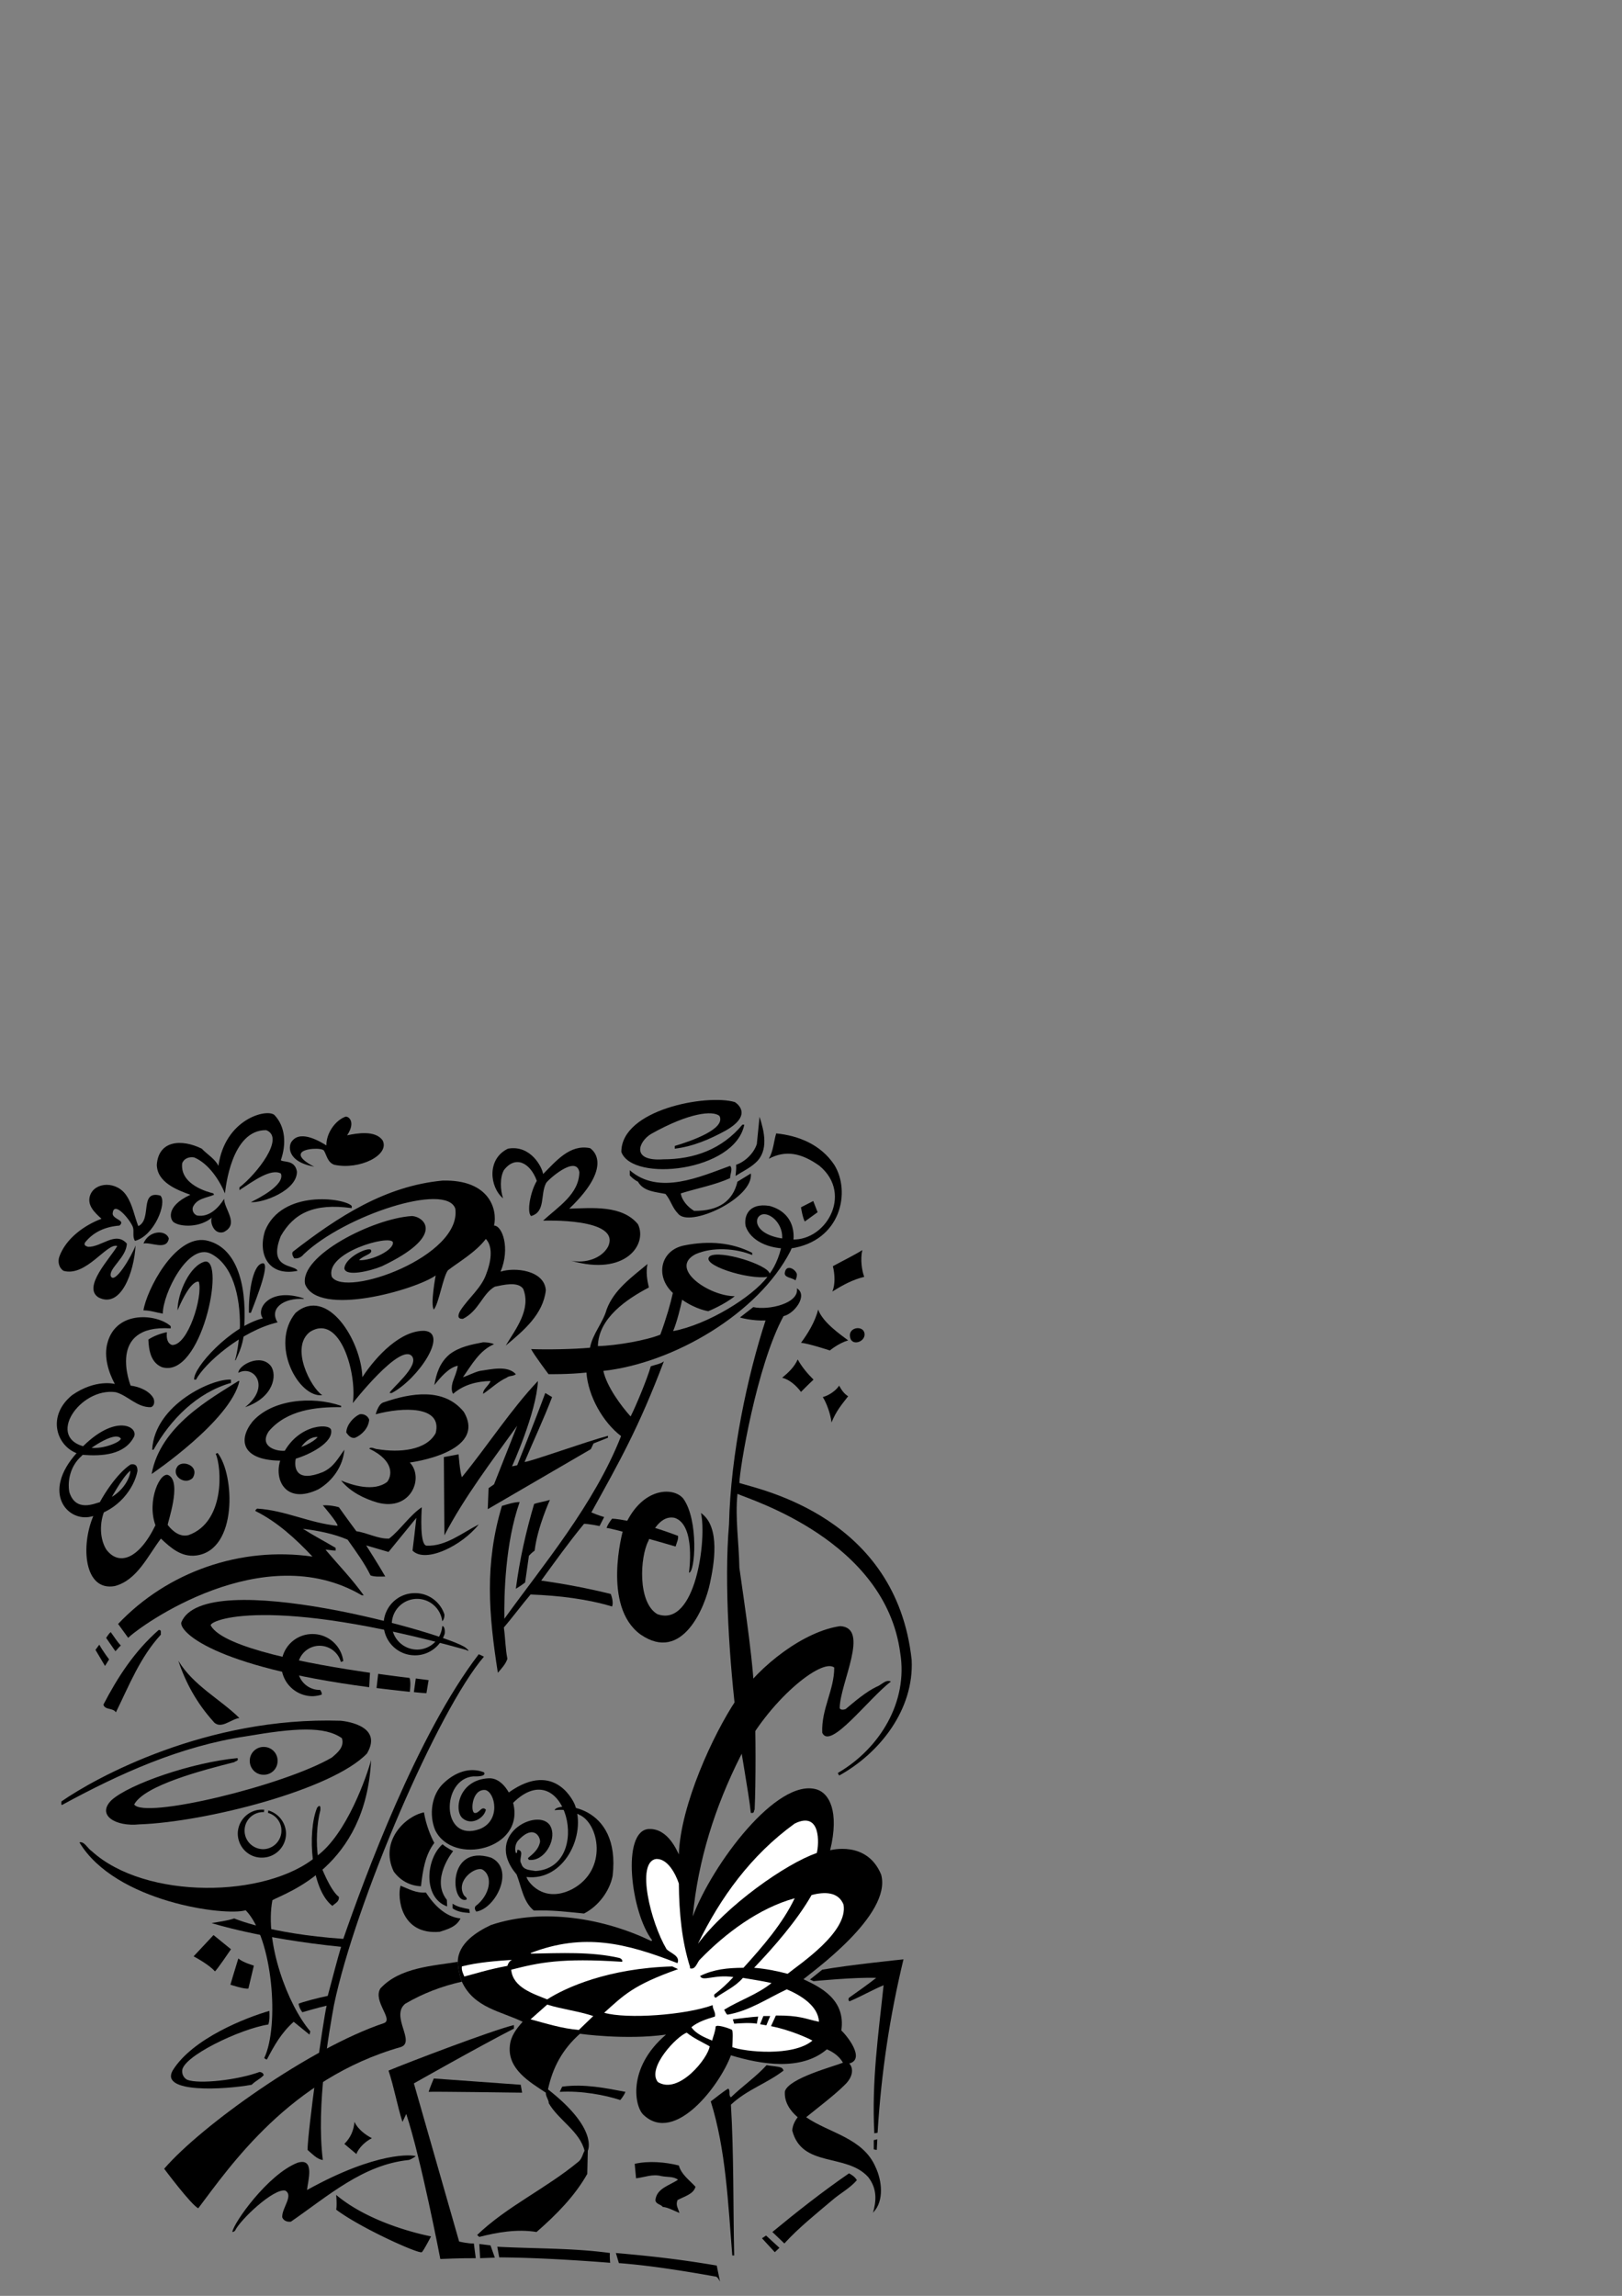 <svg xmlns="http://www.w3.org/2000/svg" width="595pt" height="842pt" viewBox="0 0 595 842"><rect x="0" y="0" width="595" height="842" fill="#808080" stroke="none"/><path style="stroke:none;fill-rule:nonzero;fill:#000;fill-opacity:1" d="M266.125 414.676c-5.777 3.144-11.898 5.8-18.602 6.597v-1c6.192-1.84 18.809-6.273 16.403-11-2.356-2.058-11.028-1.296-25.102 6.602-4.594 2.77-7.492 10.125 4.5 9.3 11.309-.007 21.512-3.679 29-12.698h.7c-3.399 17.21-41.008 21.242-45.098 10-.02-15.598 31.394-21.317 41.597-18.301 0 0 7.477 4.324-3.398 10.5m-165.5-5.801c4.262 4.46 4.363 10.988 2.398 16.602.739.914 5.145-.309 5.903 4.199.074 6.992-12.61 11.61-16.903 11.199 2.762-1.324 12.645-6.375 11-10.5-3.648-1.945-9.855 2.625-15.199 6.102v-1c6.145-4.7 17.008-18.309 9.801-21-12.793-.145-14.875 21.402-15.102 23.199-2.02-4.86-5.996-10.98-11.296-13.2-1.84-.328-3.778.383-4.403 2.2-.824 7.824 9.5 10.527 11.5 11-.062.242.14.344.2.5-2.712 1.172-6.383 1.273-7.797 4.597-.32 1.368.394 2.489 1.5 3 4.503.817 7.972-2.859 10-6.097.011 3.851 5.726 9.258-.204 12.199-4.023 1.125-5.191-4.676-4.199-5.398-4.492 3.855-11.5 3.476-13.898 1.898-1.274-.563-3.758-5.707 5.898-10.2-4.926-1.788-12.168-4.542-12.3-11 .644-9.007 9.128-9.546 16.5-5.902 1.788 1.957 4.847 3.692 6.101 6.301 2.375-17.074 17.516-21.074 20.5-18.699"/><path style="stroke:none;fill-rule:nonzero;fill:#000;fill-opacity:1" d="M127.324 416.375c3.676-.797 10.305-1.918 13 1.8 2.852 5.38-8.379 11.016-17.699 9-2.52-.894-2.773-3.57-3.8-5.198-.74-1.114-7.614-.891-8.4 1-1.054 1.882 4.15 4.636 4.9 4.898-10.454-1.848-9.598-8.035-8.098-9.5 3.273-4.043 10.511.469 12.5 1.7-.051-4.497 3.214-9.087 6.898-10.5 1.008-.423 4.125 1.675.7 6.8m149.902 10c-2.192 2.055-4.946 3.281-7.403 4.898.11-1.312.317-2.636.2-4.097 3.277-1.09 6.542-4.254 7.601-7.602l1-10c1.715 5.29 3.45 12.43-1.398 16.801m-177.301 270.5c-2.926 15.5 5.57 38.398 13.898 48.102-.066.394-.3 1.199-.3 1.199l-5.797-4.7c-4.575 4.102-7.125 8.692-9.801 13.797-.387.098-.692-.312-1-.5 5.613-11.746 3.199-43.898-6.801-54.199-7.293 2.258-47.793-2.906-61-24.898 1.805-.485 3.027 2.27 4.5 3.199 19.645 17.941 64.125 17.375 82.5 1.898 11.125-8.023 18.547-29.757 20-35.296-1.875 39.273-31.137 48.586-36.2 51.398"/><path style="stroke:none;fill-rule:nonzero;fill:#000;fill-opacity:1" d="M116.727 681.375c-.895-5.059-.52-12.715.796-17.5.227-2.875-1.199-.898-1.199-.898-3.66 8.824-2.36 29.863 5.602 36 1.117-1.04 2.543-1.547 2.398-3.301-3.015-2.227-6.554-10.688-7.597-14.301m52.699 45.398c4.418 9.622 14.414 10.848 22.3 14.704-2.378 2.671-4.417 5.324-4.703 8.898-.835 8.465 7.223 13.156 13.204 17.102-.067 1.46 1.054 2.48 1.097 3.898 3.531 6.129 11.383 10.313 13.102 17.398-.7 1.278-.903 2.809-2.102 3.903-12.062 10.027-26.344 16.453-37.3 27l.8.699c6.485-1.656 13.828-2.984 21-1.8 7.317-6.388 14.047-13.22 18.602-21.302l.199-8.5s4.043-7.941-14.602-22.5c1.688-7.945 5.258-14.68 11.704-20.398 0 0 16.773 2.375 31.597.3-14.492 12.325-11.52 26.84-8.097 29.598 11.453 10.532 27.824-10.976 31.898-22 10.992 3.332 25.781 5.88 35.2-2.199 2.413 1.043 4.558 2.57 5.902 4.903-3.18 1.34-19.809 5.625-21.301 10.5-.344 3.898 2.004 7.265 4.699 9.5-1.164 1.539-1.879 3.07-2 4.898 3.59 13.777 19.91 8.168 27.898 17.102 3.477 4.523 2.825 9.12 1.704 13.097l.199-.3c3.98-4.184 3.062-11.633.8-16.399-4.57-10.84-17.117-12.574-25.5-18.398 4.274-3.477 10.524-8.227 14-11.704 3.524-3.273 3.274-6.523 1.797-8 6.145-1.605-1.023-10.441-2.898-12.097 1.707-11.508-7.984-16.031-13.898-18.801 2.648-2.332 32.64-23.55 28.5-38.398-5.227-12.645-18.704-8.903-18.704-8.903 3.477-14.324-.414-20.93-4.898-22.3-14.555-4.43-38.336 27.456-45.5 46.601 1.938-20.746 8.195-40.262 17.398-58.602 10.227-20.523 30.032-36.41 34.5-32.699.024 8.227-4.77 15.16-4.398 23.903 2.875 6.523 16.867-12.414 25.2-18.801-2.009-.856-3.438 1.289-5.2 1.898-4.05 1.942-7.93 5.305-11.398 8.2-.61.269-1.832.472-2.204-.297.063-9.125 11.227-29.477.204-30.102-12.993 1.8-29.477 14.125-38.204 27.102-8.355 12.5-20.386 38.453-21 56.597-.613-1.008-3.855-9.574-11-9.3-10.191.558-6.648 30.632 1.204 40.8l-.301.301c-17.035-8.223-39.582-12.305-58.801-5.898-5.262 2.468-12.098 6.753-12.2 13.5 0 0 .137 3.836 1.5 7.296"/><path style="stroke:none;fill-rule:nonzero;fill:#000;fill-opacity:1" d="M169.426 726.773c-7.414 1.664-14.352 4.317-20.801 8.102-5.488 4.582 4.043 14.125-1.7 15.898-40.593 11.559-62.542 43.664-74.198 59.102-2.63-1.258-12.5-14.5-12.5-14.5 13.648-15.828 53.605-44.375 80.597-53.398 3.676-1.309-4.113-8.028-1.3-12.704 7.187-7.87 19.644-8.273 28.402-9.796 0 0 .137 3.836 1.5 7.296m100.898-94.898c-2.644-21.156-4.773-51.043-2.898-72.8.574-25.907 6.906-54.907 13.398-74.802-4.449.227-9.156-.96-9.398-1.097l4.898-3.801c5.676 1.25 16.926-1.375 16-6.898 4.153 2.543-.851 9.312-4.898 10.199-9.926 18.324-16.145 56.23-16.2 61.199 7.704 2.48 57.524 12.375 63.2 64.898.898 18.067-11.547 34.082-26.602 42.403-.043-.364-.554-.57-.398-1 15.351-8.953 25.754-26.09 22.8-44-5.476-41.176-54.988-56.149-59.703-58.301-.894 8.883.536 17.758.704 27.102 1.972 14.218 5.523 36.648 5.597 50.398.418 9.223.457 28.598 0 38.3-.36.294-.054 1.009-.699 1.2h-.7c-.695-7.129-4.175-25.625-5.1-33"/><path style="stroke:none;fill-rule:nonzero;fill:#000;fill-opacity:1" d="M122.523 735.273c-1.855 10.227-6.601 36.72-4.097 56.903-2.082-.285-3.645-2.02-5.602-3.7.016-6.585 5.672-47.546 7-52.902-3.074.676-8.898 2.403-8.898 2.403s-1.094-1.235-1.403-3.102c1.176-.621 7.309-2.207 10.704-2.898 1.773-6.645 3.535-13.477 4.898-18-29.7-2.977-47.5-8.704-47.5-8.704 2.777-.5 5.633-.804 8.3-1.699 0 0 12.59 5.57 40 7.5 7.743-22.242 27.075-74.906 49.7-104.398l1.898.898c-16.855 19.594-47.191 90.258-55 127.7m86.301-292.001c8.371-.253 19.39-1.378 25.2 5.704 3.581 7.34-4.536 19.16-24.5 13.398 5.328 1.047 11.144-.875 13.5-5.102 5.144-10.773-23.797-9.597-23.797-9.597 5.421-5.067 13.175-9.656 13.296-17.801-1.191-6.543-11.675 2.988-12.199 4-2.21 4.219-.074 10.55-5.5 12.102-1.652-1.43-.27-8.934 2.102-12.903-2.426-6.699-7.899-9.488-12.102-3.898-1.496 2.722-1.289 7.21-.3 10.3-4.91-4.148-6.016-14.421 1.8-18.203 8.426-1.523 12.613 6.954 12.903 9.301 4.707-4.691 9.808-11.02 17.199-9.5 0 0 9.742 5.594-7.602 22.2m66.602-12.899c1.14 9.074-22.676 20.125-26.7 14.7-2.152-2.16-2.66-4.915-4.601-7.2-3.672-.773-8.059-.875-10.102-4.5-1.117-.559-2.035-1.27-3-2.3v-1.9c10.657 9.356 25.957 2.317 36.801-1.6 1.09 1.163-.031 3 0 4.5-5.746 2.577-12.066 3.702-18.097 5.6.418 2.692 2.765 5.137 4.898 6.4 9.043.093 14.207-3.575 15.898-10.7l4.903-3m-94.199 19.102c3.02-.032 6.023 8.273 2.398 16.898 5.125-1.7 16.047-.582 16.602 6.8-.985 8.81-8.024 14.727-14.704 20.302 3.52-5.88 9.438-13.223 6.403-20.801-1.965-2.828-7.367-1.414-10.403-.801-4.523 2.5-5.843 8.887-11.699 11.8-3.074.2-.898-3.1-.898-3.1 2.98-4.606 7.773-8.278 9.5-13.5 1.433-3.653 2.762-9.571-.2-12.7-3.742 4.934-10.226 8.625-13.902 11.5-1.824 2.375-3.336 12.234-5.199 14.398-1.297-1.96.7-12.5.7-12.5-7.325 5.227-43.075 15.477-47.9 3.204-2.175-10.477 25.095-24.184 39.2-25 4.625.273 12.375 7.273-11 18.398-4.332 1.8-13.375 3.957-13.8.8.288-4.202 9.124-8.128 9.8-6.698.625 1.523-3.086 1.984-4.398 3.699 4.78.222 12.898-3.801 12.398-6.602-1.086-2.914-25.117 3.805-22.398 12.7 5.007 7.812 47.734-7.516 45.296-25-3.273-9.774-40.558 2.425-55.597 16.703-.93 1.199-2.258 1.71-3.5 1.5-.492-.707-1-1.73-.5-2.403 16.636-12.894 33.875-24.113 54.898-26.097 17.422-.454 20.23 10.804 18.903 16.5M46.523 438.676c2.153 3.32 2.766 7.3 4.204 11 5.195-2.477.195-13.29 8.097-11.2 2.606 2.5-2.199 14.774-9.3 16.598-1.051-1.445-.235-3.59-.797-5.097-1.07-2.778-7.227-10.102-7.403-4.704.418 2.032 4.805 2.235 2.5 4.204-4.937.375-9.531 2.21-12.699 6.296-.402 1.118.516 1.22 1.2 1.5 4.929.13 10.027-5.89 14.198-1.199-.09 5-6.648 9.051-5.898 11.903 1.375 3.398 7.746-7.414 9.102-11.204-.532 9.75-5.329 23.176-13.5 19.102-6.227-3.707 4.187-14.395 6.796-18.898-3.773-1.352-11.398 11.398-19.699 9.097-1.68-1.023-2.187-3.265-1.597-5.097 2.367-6.739 9.203-11.633 15.5-14-2.422-2.223-5.38-4.875-4.204-8.5 1.735-5.106 9.938-5.493 13.5.199"/><path style="stroke:none;fill-rule:nonzero;fill:#000;fill-opacity:1" d="M129.023 442.273v.801c-14.023-1.949-21.28 1.985-26 10.2-5.023 12.476 5.329 10.351 6.102 12.8-10.77 2.16-14.64-6.226-11.898-14.699 6.164-15.223 29.148-12.055 31.796-9.102m170.903 2.301-4.7 3.403c-.808-1.387-1.402-5.204-1.402-5.204l4.5-2.296 1.602 4.097"/><path style="stroke:none;fill-rule:nonzero;fill:#000;fill-opacity:1" d="M290.023 457.875c18.559-2.707 22.145-20.875 16-30.7-4.875-7.312-12.933-10.679-21.296-11.5-.918 3.063-1.02 6.43-2.704 9.302 6.172-3.278 11.977-2.145 18.602 2.597 12.707 10.594 1.793 28.594-11.2 26.903-12.343-.895-13.288-7.457-10.3-8.903 3.043-1.492 8.707 3.426 7.7 9.5.007 3.578-2.403 9.469-4.5 12-.657-3.242-18.157-8.742-21.9-6.398-3.925 3.156 14.204 8.762 21.098 7.597-5.57 7.387-21.886 17.516-34.597 19.903 1.406-3.344 2.742-8.844 3.3-11.5 5.176 3.605 9.598 4.199 9.598 4.199s5.844-2.375 9.7-5.5c-9.493-.02-24.32-10.207-14.399-15.398 6.242-2.778 14.809-2.168 20.8.296v-.796c-7.214-3.707-15.675-4.602-25-2.704-8.702 1.762-10.687 11.32-4.1 17.403-.825 3.824-2.325 9.074-4.598 15.3-4.895 2.024-15.895 4.024-22.903 4.2.219-10.262 10.524-17.2 18.7-21.5-.63-2.637-1.141-5.696-.5-8.602-5.946 4.946-12.372 9.535-15 16.7-1.348 4.874-5.126 8.855-6.098 14-6.27.566-15.926.726-21.602.5 1.055 2.105 6.403 9.203 6.403 9.203s7.523.097 13.898-.602c.625 8.7 6.113 18.293 12.7 23.3-9.825 25.075-28.825 47.575-42.802 67-.16-8.737.309-27.843 5.602-42.8-1.992-.031-4.645.887-6.5 1.398-6.395 21.29-4.879 39.59-1.5 61.204 1.418-1.633 2.848-3.164 3.5-5.102-.754-3.773-.754-7.754-1.3-11.5 2.507-2.875 7.175-9.043 9.8-12.102 10.707.395 21.043 1.727 29.898 4.403.528-1.203.016-3.446-.5-4.602-7.691-1.906-16.515-3.64-25.5-4.898 5.106-7.004 10.207-14.145 15.704-20.801 1.476-.102 5.699.8 5.699.8l1.699-3.3s-1.957-.543-4.7-1.7C227.25 536 234.25 523.75 243.524 499.274c-1.273.977-2.964 1.176-4.796 1.801-1.227 4.426-5.477 14.676-7.403 18.403-3.367-3.73-8.722-10.868-10-16.704 25.75-2.843 56.867-21.058 68.602-43.898 2.191-4.36 2.277-13.898-7.602-16.602-7.824-1.273-9.492 3.895-8.8 7.403 1.714 5.176 8.226 8.574 16.5 8.199m-228.099-3.7c-.7 4.652-6.719 1.183-9.301 1.898 1.941-4.914 8.238-5.168 9.3-1.898m10.001 51.801h-.7c-.476-4.309 13.356-19.559 25.2-22.5-2.688-3.372 2.37-11.512 15-7.301v.199c-7.278-.469-12.832 3.45-9.602 8.602-13.156 3.023-26.93 15.168-29.898 21"/><path style="stroke:none;fill-rule:nonzero;fill:#000;fill-opacity:1" d="M88.023 486.375c.09-11.172-2.691-22.543-10.699-26.602-8.324-4.105-17.629 14.766-17.597 22-2.38-.398-4.622-1.214-7.102-1.199 1.05-7.156 11.375-27.574 22.8-25.699C86.333 457 90.5 470 89.626 486.075c.043 6.425-2.082 10.292-3.2 12.8h-.198c1.023-3.543 1.523-8.207 1.796-12.5m228.3-27.898c-.793 3.414-.156 7.523.7 9.796-4.247 1.063-7.692 2.895-11.7 5.403 1.13-2.606.926-6.48.2-9.301 3.581-1.977 7.253-3.71 10.8-5.898"/><path style="stroke:none;fill-rule:nonzero;fill:#000;fill-opacity:1" d="M59.324 501.375c-4.015-1.742-4.73-6.129-4.898-10.102 2.004-1.332 4.554-2.25 6.8-2.699-.226 2.094.106 4.094 1.899 4.7 5.875.226 11.375-17.942 9.8-23.2 0 0-2.757-1.406-7.8 10.5-.023-6.34 4.543-16.574 10.102-17.898 7.605-1.008-1.395 43.324-15.903 38.699m32.699-19.898h-.699c-.21-6.426 1.176-17.102 4.7-18.102 3.601-1.25-1.852 12.594-4 18.102m200.3-14.204c.055.942-.254 1.555-.5 2.301-1.285-1.054-4.445-.953-3.898-3 .574-2.949 3.84-1.215 4.398.7m-159.398 37.8c5.316-8.094 14.242-17.242 22.8-17 8.942.758-2.226 17.594-12 22.801h-.8c.21-1.348 11.074-9.875 8.199-13.5-4.293-5.043-21.7 17.2-21.7 17.2 1.575-10.743-4.593-32.907-15.6-26.2-7.657 5.625.241 20.645 4.402 23.3-8.7 1.048-19.372-18.491-9.801-30.198 11.734-9.93 24.074 10.273 24.5 23.597m178.199-13.5c-3.625 1.094-6.7 3.7-6.7 3.7s-8.171-2.68-10.6-2.797c2.343-3.145 5.183-7.633 6.3-12.204 1.707 4.727 8.043 9.059 11 11.301"/><path style="stroke:none;fill-rule:nonzero;fill:#000;fill-opacity:1" d="M29.824 534.074c-3.887 3.457-5.156 8.758-4.398 13.102 2.324 7.574 9.379 4.176 11.3 3.699 8.149-2.375 11.106-9.043 11.098-11.5-2.847 2.102-7.574 11-8.898 13.398-2.336 4.364-2.692 10.922 0 15.403 4.41 6.074 11.804 4.105 18.097-8.801-3.304-9.063 1.852-20.125 4.903-18.3 4.824 2.675-.528 17.46-.403 18.198 1.727 2.227 4.477 4.602 7.704 3.704 13.437-4.856 12.113-24.903 9.898-29.801l.7-.301c6.21 7.762 7.507 35.656-7.9 37.602-5.5.664-9.374-2.907-12.902-6.204-4.836 6.36-8.714 15.235-16.898 17.403-11.293 2.058-12.633-14.79-7.8-25.903 2.737-6.898 8.741-15.539 13.6-18.699 1.774-.308 2.493.426 2.5 2.403-1.136 6.164-6.987 14.586-16.902 16.699-8.648 2.199-18.539-8.703-5.296-23.403 13.164-14.746 22.441-9.855 21-6-3.407 6.93-12.036 7.301-18.704 6.801-9.023-1.242-14.328-13.5-4.097-21.898 8.699-6.051 15.699-4.102 15.699-4.102-2.242-4.133-4.156-9.98-2.7-15.097 3.259-12.13 18.278-10.59 23.2-6.102v.8c-23.75-1.55-14.7 21-14.7 21 3.098.333 6.977 1.966 8.4 4.7.41 1.04.41 2.773-1 3.2-5.095.128-8.423-4.294-12.9-5.5-13.175-1.825-25.925 17.05-10.8 20.1 5.063 1.45 12.77-1.765 12.7-3.1-2.243-3.071-12.763 4.487-14.5 6.5m287.198-45.501c.973 3.035-3.562 5.067-4.898 2.7-1.875-4.149 3.875-5.524 4.898-2.7m-135.796 4.403c-5.344 2.27-8.2 7.574-11.403 12.097 1.875-.543 4.02-1.77 6.2-2.3 4.246-.59 10.163-2.122 13.203 1.203-1 .859-2.43.453-3.403 1.296-3.105 1.399-5.656 3.95-8.597 5.903-.122-1.75 2.125-2.973 2.699-4.7-4.86.094-9.86 1.317-13.7 4.7-.75-.934-.542-2.973-.203-4.2.68-2.038 1.598-3.874 1.903-6.101-3.367.695-6.324 4.266-8.602 7.102.746-4.262 1.973-8.243 5.602-11.301 3.613-2.754 8-3.57 12.3-4.403 1.106.016 2.739.118 4 .704m117.2 13c-1.801 1.648-4.602 4.5-4.602 4.5-1.652-2.274-4.203-4.52-6.898-5.204 2.39-1.968 4.43-3.906 5.699-6.699 1.484 2.692 3.527 5.14 5.8 7.403m-198.999-4.903c2.199 3.176 1.136 11.363-9.5 15 9.574-7.574 3.18-15.652-2.5-12.597.015-2.793 8.254-7.344 12-2.403"/><path style="stroke:none;fill-rule:nonzero;fill:#000;fill-opacity:1" d="M84.727 507.176c-12.485 3.578-22.176 13.37-28.403 24.5h-.5c.848-16.574 22.2-26.242 28.903-25.7v1.2"/><path style="stroke:none;fill-rule:nonzero;fill:#000;fill-opacity:1" d="M87.824 506.477C84.668 521 55.625 540.574 55.625 540.574c3.207-17.742 21.922-27.781 31.8-34.097h.4m99.999 31.296 1.903-.398s7.07-17.645 10.296-26.5l2.5 1.5c-3.078 8.066-6.75 15.82-10.097 23.8 2.226-.124 22.527-7.468 30.597-9.6v.698l-5.296 2.102-1 2.102-37.801 22 .3-7.704 2-1.398 8.5-21.5c-9.456 13.176-19.351 26.133-26.703 40.2l-.199-28.7 5.403-1s.414 6.043 1.199 8.398c9.515-11.64 17.883-24.695 27.898-35.296-.527 11.62-9.5 31.296-9.5 31.296m123.301-25.699c-2.527 3.27-4.293 5.258-6.102 9.602-.355-3.344-2.039-7.559-3.199-9.301 2.285-.602 4.844-2.375 6-4.2.774 1.454 1.793 2.985 3.301 3.9"/><path style="stroke:none;fill-rule:nonzero;fill:#000;fill-opacity:1" d="M170.125 517.773c8.875 14.977-19.8 18.602-19.8 18.602 5.327 5.54.491 17.96-11.802 14.7-4.972-1.458-9.972-3.903-13.398-8.098 3.938 1.64 11.996 4.293 16.898.5 1.625-2.02 2.977-7.602-6.597-12.204.777-.832 2 .188 3.097.204 7.88 1.308 17.852.523 21.301-5.903 2.57-10.136-12.172-9.543-22-6.898 0 0 .93-3.946 3-4.403 9.965-3.418 22-5.46 29.301 3.5m-61.699 17.5c-.516 3.211.293 8.512 10 4.602 3.992-1.793 5.636-5.148 7.898-8.2-.527 6.11-4.324 11.45-9.5 14.5-12.066 5.81-16.511-3.612-13.898-10.902 4.949-12.71 17.449-13.523 18.5-11 1.074 4.727-7.926 9.227-13 10.704-1.551.398-2.926.773-6 .699-13.418-.266-15.25-7.356-9.903-14.2 7.102-8.226 21.848-9.601 32.602-5.902v.5c-9.223-.12-19.832 1.004-26.5 8.801-3.875 5.75 3.125 7.688 6.398 7.102 5.727-.664 10.063-3.27 11.5-4.903-.835-.324-5.835.364-8.097 8.2m27-14.598c-.246 3.031-2.59 5.48-5.102 6.597-1.57.414-2.59-.914-3.3-1.898.097-2.89 2.648-5.645 4.902-6.7 1.625-.273 3.05.645 3.5 2m-64.699 21.302c-2.727 2.898-7.887-.59-5.801-3.903 1.574-2.949 8.476-.633 5.8 3.903m167.098 23.199c-3.05 5.906-3.992 22.492 3.301 26.8 14.129 5.102 18.207-27.808 16-37.101 7.375 5.125 4.707 19.293 3.3 25.8-1.757 8.595-10.093 29.325-25.402 18.802-14.355-10.309-6.5-38.204-6.5-38.204 6.059-15.855 18.348-16.238 22.102-11.699 5.742 7.899 4.375 27.301 2.102 27.2 0 0 2.605-17.442-5.204-20.098-6.023-1.344-9.273 7.406-9.699 8.5"/><path style="stroke:none;fill-rule:nonzero;fill:#000;fill-opacity:1" d="M222.523 560.375c.387-1.27 1.305-2.496 2-3.398 2.16-.016 11.477 1.441 24.204 6.296.148 1.227-.352 2.102-.903 3.903-2.777-.828-23.285-6.746-25.3-6.801m-26.399 8.301c-1.125.8-2.102 1.898-2.102 1.898l-1.398 9.801s-1.625 1.25-3.398 2.3c1.449-11.023 3.691-20.816 6.699-31.1 1.789-.63 4.133-.938 5.8-1.5 0 0-4.601 10.05-5.601 18.6M43.324 595.574c18.106-19.129 44.934-28.511 71.301-24.699-6.172-6.566-13.004-12.79-20.898-16.7-.165-.374.242-.577.597-.902 10.356.63 19.23 5.32 29.5 6.301.137-1.082-5.398-7.5-5.398-7.5 2.949-.199 5.898.7 5.898.7s3.176 4.476 6.403 8.8c4.148.59 7.82 2.836 12 2.7 4.085-3.13 7.55-8.536 12-11.5-.165 2.863-.778 13.956 1.796 14.101 7.016.266 13.036-4.71 19.102-7.8-6.168 7.808-19.547 14.398-24.3 9.6.484-3.96.995-8.038 1.402-12l-10.204 12.5-8.199-2.402s4.938 7.735 7 11.403c-1.55.004-3.797.207-5.398-.403-2.274-4.59-5.336-8.773-8.403-13.097-5.093-2.203-10.906-3.328-16.398-4 3.758 2.406 8.04 4.652 12 7v1c-1.309.015-2.633-.39-3.7-.301 5.044 5.93 9.74 10.723 14 16.7h-.698c-36.227-21.325-81.293 11.16-85.704 15.6l-3.699-5.1"/><path style="stroke:none;fill-rule:nonzero;fill:#000;fill-opacity:1" d="M59.023 599.477c-7.691 8.386-11.671 18.691-16.5 28.5-1.191-1.75-3.945-.73-4.597-2.801 5.242-10.07 11.363-19.555 20.3-27.403 1.165-.109.653 1.114.797 1.704m-14.699 4c-1.011.898-1.258 1.43-2 2.097l-3.398-4.898c.469-.563.879-1.48 1.699-2.102 1.219 1.64 2.238 3.375 3.7 4.903m-4.302 5.097-1.5 2.403-3.5-5.903 1.403-1.898c1.336 2.445 3.597 5.398 3.597 5.398m47.801 21.5c-3.136.336-7.117 4.723-9.8 1-5.883-6.582-9.965-14.027-12.598-22 5.488 9.094 15.383 14.09 22.398 21m46.801 13c-12.785 13.403-59.586 25.188-83.5 26-8.625.926-15.875-3.324-10.2-8.898 6.575-5.926 29.583-13.856 46.2-15.403.52 1.141-.805 1.04-1.2 1.5-11.542 2.907-32.925 8.477-36.698 15.5 3.523 5.477 54.843-6.882 72.5-17.199 2.132-1.82 4.683-3.863 3.699-7.097-6.364-4.516-17.426-3.727-35.102-.704-24.203 3.633-46.34 13.63-67.597 25.204-.368-.047-.165-.864-.204-1.301 12.383-8.64 53.227-31.176 102.403-29.602 0 0 16.074 1.176 9.699 12m24.699 32.801c-3.433 4.52-4.25 10.23-4.898 15.898-3.942-.16-7.512-1.996-10-5.398-5.305-11.188 4.27-20.336 11.097-21.7.727 4.575 2.61 9.087 3.801 11.2m37.102 10.301c-2.078-.375-4.528-.274-5.2-2.7-1.163-1.656 1.387-4.613-1.3-5.101-.477.285.137 1.305-.7 1.2-.492-1.427-.183-3.263.7-4.4 6.074-6.8 8.707-.902 8.097.7-.617 2.477-2.453 4.008-4.398 5.602.11.14.313.343.3.597 5.7.801 10.075-7.074 8.302-11.597-2.852-8.602-25.727 1.648-12.704 17 1.778 4.586 2.426 10.039 6.301 13.199 6.801-.176 10.676.324 18.403 1.097 5.316-2.71 9.394-8.222 10.5-13.796 3.105-26.477-20.227-27.309-21.301-24.102 5.449-.563 7.765.95 8.898 1.602 7.38 2.972 10.926 20.273-2.5 27.398-10.699 5.375-16.394-2.996-16.699-4.5 13.75 1.625 22.125-15.375 17.7-26.602 0 0-6.825-16.773-24.2-4.398 0 0-2.75-5.5-7.398-5.2-11.102.575-12.84 11.97-9.5 14.7 3.316 2.785 7.953-.195 8.5-3.2-1.63-1.644-2.446 1.622-4.204 1.2-1.507-.496-.898-8.875 4-8.398 3.602.773 5.852 11.148-2 14.296-14.355 5.227-14.273-18.355-2.398-19.296 5.375.191 3.898-1.5 3.898-1.5-5.414-2.125-10.82.222-14.699 3.898-4.59 4.18-5.508 11.727-3.199 17.3 6.453 13.266 33.055 7.071 28.602-10 19.148-18.925 29.73 23.763 8.199 25"/><path style="stroke:none;fill-rule:nonzero;fill:#fff;fill-opacity:1" d="M299.625 679.574c-11.375 3.926-33.055 19.18-43.602 33.301 8.2-16.875 19.422-32.48 35.5-44.102 9.727-4.773 8.914 7.641 8.102 10.801"/><path style="stroke:none;fill-rule:nonzero;fill:#000;fill-opacity:1" d="M164.023 699.176c-8.898-3.164-7.894-17.367-1.699-22.801 1.426 1.25 3.903 2.5 3.903 2.5s-8.391 10.25-2.301 17.898l.097 2.403"/><path style="stroke:none;fill-rule:nonzero;fill:#000;fill-opacity:1" d="M180.125 681.273c8.875 4.145 1.875 18.559-5.398 19.801-.649-.82-.657-1.457-.301-2 5.324-3.992 6.574-10.992 2.597-13.398-2.523-1.344-9.941 3.906-6.898 9.3.352.618 1.371.922 1 1.7-5.836 1.972-7.3-20.547 9-15.403"/><path style="stroke:none;fill-rule:nonzero;fill:#fff;fill-opacity:1" d="M282.824 743.074c6.613 1.301 13.328 4.239 15.2 5.301-7.075 5.973-24.774 4.125-29.399 2.398.125-2.586.375-6.023-.2-6.398-1.613-.75-5.613-2-5.902-1.102-.136 1.793-.851 3.426-1.296 5.102-2.715-1.164-5.88-2.39-7.602-4.898 2.336-1.98 5.598-3 8.602-3.903.464-1.445-.86-2.668-.801-4.199-9.926 3.625-31.375 5.203-39.801 2.8 7.2-6.472 10.625-10.175 27.102-16l-2.102-1c-23.457.657-39.223 7.774-45.898 12.098-5.055-2.078-12.602-4.324-13.204-10.898 10.293-2.605 18.145-4.375 40.704-2.898.293-.73-.524-1.239-1-1.403-10.336-2.386-21.555-1.773-32.403-1.597l-.199-.204c19.453-7.5 34.926-3.699 53.898 3.704 1.114-2.657-2.558-3.676-4-5.102-5.898-9.973-11.261-31.887-3.898-33.102 4.207-.273 7.176 5.352 8.398 9 .102 11.043 1.122 21.141 4.102 30.602v.5c2.121.648 2.633-2.414 3.7-3.3 9.234-9.516 21.577-18.802 34.698-22.4-4.449 9.313-11.796 17.778-18.796 25.5-5.954.032-10.848.544-15.903 3 .871 2.235 5.176-.675 12.2.4-2.25 2.445-4.598 4.59-7 6.402-.145.535-.044.941.5 1.199 3.331-2.403 7.206-4.031 10-7.301 3.53.617 7.101 1.125 10.5 1.898-5.235 4.227-11.66 6.266-17.399 9.801.434.547.535 1.262 1.2 1.801 8.007-1.355 14.636-5.945 21.8-9.3 4.773 2.027 11.504 5.902 11.8 11.902-5.19-1.102-6.988-2.352-15.8-2.301l-1.8 3.898"/><path style="stroke:none;fill-rule:nonzero;fill:#000;fill-opacity:1" d="M156.227 694.074c2.824 4.375 7.109 8.965 12.699 9.5-1.512 3.137-4.774 3.953-7.602 4.903-14.324 1.273-15.637-12.579-14.398-16.903 2.945 1.16 5.699 2.793 9.3 2.5"/><path style="stroke:none;fill-rule:nonzero;fill:#fff;fill-opacity:1" d="M309.426 698.477c1.824 10.023-15.926 21.699-20.5 25.398-3.996-1.047-8.074-1.863-12.301-2.2 7.184-7.519 15.754-17.312 21.102-26.698 4.773-1.227 9.773-1.227 11.699 3.5"/><path style="stroke:none;fill-rule:nonzero;fill:#000;fill-opacity:1" d="m172.125 700.176.2 1.398c-2.259-.168-4.5-.37-6.302-1.699v-1.7c1.801 1.192 3.942 1.598 6.102 2m-87.398 14.7s-5.446 8.055-5.903 8.102c-2.094-2.497-7.8-5.5-7.8-5.5l7.3-7.801 6.403 5.199m8.398 6-2 8.398c-1.234.391-6.602-1.398-6.602-1.398s1.899-6.473 2.903-9.602c1.75 1.497 5.699 2.602 5.699 2.602m238.301-2.301c-4.977 20.68-8.14 41.285-9.5 63.602l-1.2.199c-1.011-19.355 1.54-36.492 3.399-54.3-4.207 1.757-8.043 4.007-12.5 5.902-.477-.336-.477-.844-.2-1.301 3.395-2.403 6.864-4.848 10-7.301-7.624-.3-23 1.2-23 1.2l-1.3-.598 4.5-3.602c9.215-1.688 29.8-3.8 29.8-3.8"/><path style="stroke:none;fill-rule:nonzero;fill:#fff;fill-opacity:1" d="M187.824 718.773c-.926.383-1.433 1.301-1.699 2.204-7.293 1.355-11.938 2.921-15.8 3.898-.462-1.129-1.071-2.25-.9-3.7 5.845-1.51 12.68-2.019 18.4-2.402m29.8 20.602-5.3 5.102c-6.247-.532-11.962-2.368-17.7-3.903l6.102-5.398c5.554 1.73 11.37 2.344 16.898 4.199"/><path style="stroke:none;fill-rule:nonzero;fill:#000;fill-opacity:1" d="M98.824 737.477c.051 1.71.145 3.406-.398 5-10.203 1.558-32.031 11.906-31.602 17.199.012 1.304.727 2.527 1.903 3.097 4.273 1.602 18.203.145 26.5-2.898.68.086 1.394.39 1.5 1.2-1.329 1.437-2.86 1.945-4.403 3.5-9.984 1.812-33.699 3.175-29-5.2 7.301-11.875 27.227-19.527 35.5-21.898m181.199 1.898h2.5l-1.398 3.398-2.3-.398 1.198-3m-1.898.199c-1.188-.004-8.688.895-9.3 1l.5 1.602c2.304-.18 5.863-.426 8.3 0l.5-2.602m-89.602 4.403c-12.335 6.293-36.699 20.097-36.699 20.097l16.602 58s3.48.824 5.398.7l.7 5.402c-4.762-.074-13 .3-13 .3s-6.962-36.382-12.5-53.203c-.38.907-1.399 2.903-1.399 2.903-1.938-6.078-3.059-12.707-5.102-18.801 7.145-2.984 37.848-14.715 46-16.7v1.302"/><path style="stroke:none;fill-rule:nonzero;fill:#fff;fill-opacity:1" d="M251.926 745.477c2.504 2.039 5.633 3.43 8.398 5-.523 4.246-11.324 17.898-19 13.097-4.199-5.199 7.086-16.976 10.602-18.097"/><path style="stroke:none;fill-rule:nonzero;fill:#000;fill-opacity:1" d="M286.727 758.375c.324.21.539.531.699 1-6.371 4.871-13.309 6.91-19.301 12.5 1.098 18.383.79 37.559 1.2 55.3h-.7c-1.547-19.269-2.363-38.855-7.898-56.5 1.964-1.433 4.21-3.37 6.398-4.698.973.714-.047 2.449 1 3.199 4.258-4.117 9.156-7.48 13.102-11.801 2.023.438 4.21.375 5.5 1m-95.704 6.199.5 2.903s-33.902-.477-34.296-.301c.5-1.606 1.898-4.903 1.898-4.903l31.898 2.301m15.204.699c8.113-1.128 16.105.559 23.199 1.903-.602 1.558-1.903 3-1.903 3-5.539-1.836-14.304-3.485-22.199-3l.903-1.903m-69.801 18.903c-2.266 1.082-4.817 3.43-5.7 5.8l-4.402-3.703c2.227-2.238 3.45-4.89 3.7-8.097 1.18 2.594 3.933 4.734 6.402 6m185.398.398-.199 3.903-1.102-.204v-3.398l1.301-.3m-169.301 6.198s-1.835 1.32-2.699 1.403c-16.683 1.754-29.332 13.078-43.097 22.597-1.028.168-2.657-.136-3.204-1.597-.168-3.438 4.309-8.008 1.102-9.801-4.293-.875-16.57 10.754-18.398 14.7-.317.335-.622.437-1 .5.378-3.223 12.941-21.075 23.898-25.4 6.625-2.05 3.715 7.079 3.5 10 25.75-14.3 38.777-12.917 39.898-12.402m96.5 3.403c.918 3.324 3.774 5.261 6.102 7.8-.695 2.766-4.266 3.583-6.602 4.899-.722 1.95.196 2.863.704 4.7-2.04-.813-4.18-2.04-6.102-2.2-.629-.96-2.566-.96-2.7-2.5.438-4.379 5.333-5.398 8.302-7.5-1.844-1.266-3.786-.855-6.102-1.3-3.293-.88-6.148.445-9.3.8l-.5-5.3c5.077-1.177 11.198-.665 16.198.6m65.301 5.399c-2.77 3.13-5.93 4.656-9 7.301-5.804 4.906-12.539 10.313-17.597 15.898l-4.403-4.199c8.848-7.304 18.438-14.851 28.102-21.5.945.426 2.27 1.344 2.898 2.5"/><path style="stroke:none;fill-rule:nonzero;fill:#000;fill-opacity:1" d="M158.125 820.176s-2.848 5.476-3.398 5.8c-1.184.696-22.504-8.89-31.403-15.601.344-1.707 0-5.398 0-5.398 13.508 11.355 34.801 15.199 34.801 15.199m127.801 4.199-1.7 1.602-4.703-5.102 1.5-1 4.903 4.5m-106-.898 1.597 4.5-5.398.199-.3-5.2 4.1.5m43.802 2.797c-.106 1.32.097 3.602.097 3.602s-22.156-1.875-40.699-2l-.7-3.898c14.372.757 27.731.453 41.302 2.296m2.199 0c15.742 1.395 24.742 2.559 37 4.602l1.199 5.898c-.41-.714-.922-1.937-1.898-1.898-11.672-2.082-23.813-4.02-35.204-4.898l-1.097-3.704m-127.5-162.296c3.703 1.043 6.457 4.453 6.5 8.5-.043 4.886-3.989 8.832-8.903 8.796-4.824.036-8.77-3.91-8.796-8.796.027-4.852 3.972-8.797 8.796-8.801.329.004.61.02.903 0l-.102.898a.71.71 0 0 1-.3 0c-3.786.02-6.817 3.051-6.797 6.801-.02 3.73 3.011 6.762 6.796 6.8 3.696-.038 6.73-3.07 6.704-6.8a6.663 6.663 0 0 0-4.903-6.5l.102-.898m63.801-67.602c-.356 4.813-4.352 8.582-9.204 8.602-5.156-.02-9.316-4.18-9.296-9.301-.02-5.137 4.14-9.293 9.296-9.301 4.739.008 8.66 3.598 9.204 8.2.378-.364.863-1.122.796-2.5-1.48-4.54-5.765-7.833-10.796-7.802-6.34-.03-11.457 5.086-11.5 11.403.043 6.304 5.16 11.422 11.5 11.398 5.07.024 9.382-3.316 10.898-7.898.188-1.364-.133-2.895-.898-2.801m-11.903 24.102c.137-1.028.43-3.782-.097-5.102a600.334 600.334 0 0 1-11.5-1.5l-.602 5.2c3.848.48 7.922.937 12.2 1.402m1.499.097c1.531.168 3.035.313 4.602.403l.8-4.801s-1.757-.219-4.703-.602l-.699 5"/><path style="stroke:none;fill-rule:nonzero;fill:#000;fill-opacity:1" d="M170.926 604.375C164.75 599.25 75 574 66.523 594.977c-.921 3.175 11.02 16.187 68.903 23.796.086-1.191.23-3.949.3-5.296-22.101-3.176-53.785-9.075-58.402-17.301-.96-1.805 20.676-11.426 93.602 8.898 0 0 2.113 1.13 0-.699"/><path style="stroke:none;fill-rule:nonzero;fill:#000;fill-opacity:1" d="M117.426 619.773c-.031-.03-.098-.023-.2 0-4.43-.023-8.046-3.64-8-8.097-.046-4.473 3.57-8.09 8-8.102 3.747.012 6.864 2.512 7.797 5.903.29-.04.598-.141.903-.301-.727-5.582-5.504-9.922-11.301-9.903-6.297-.02-11.398 5.082-11.398 11.403 0 6.261 5.101 11.36 11.398 11.398 1.172-.039 2.309-.219 3.398-.597.098-.442-.148-1.106-.597-1.704m-20.699 31.102a5.015 5.015 0 0 0 5.097-5.102c.04-2.816-2.258-5.113-5.097-5.097-2.825-.016-5.122 2.281-5.102 5.097-.02 2.848 2.277 5.145 5.102 5.102"/></svg>
